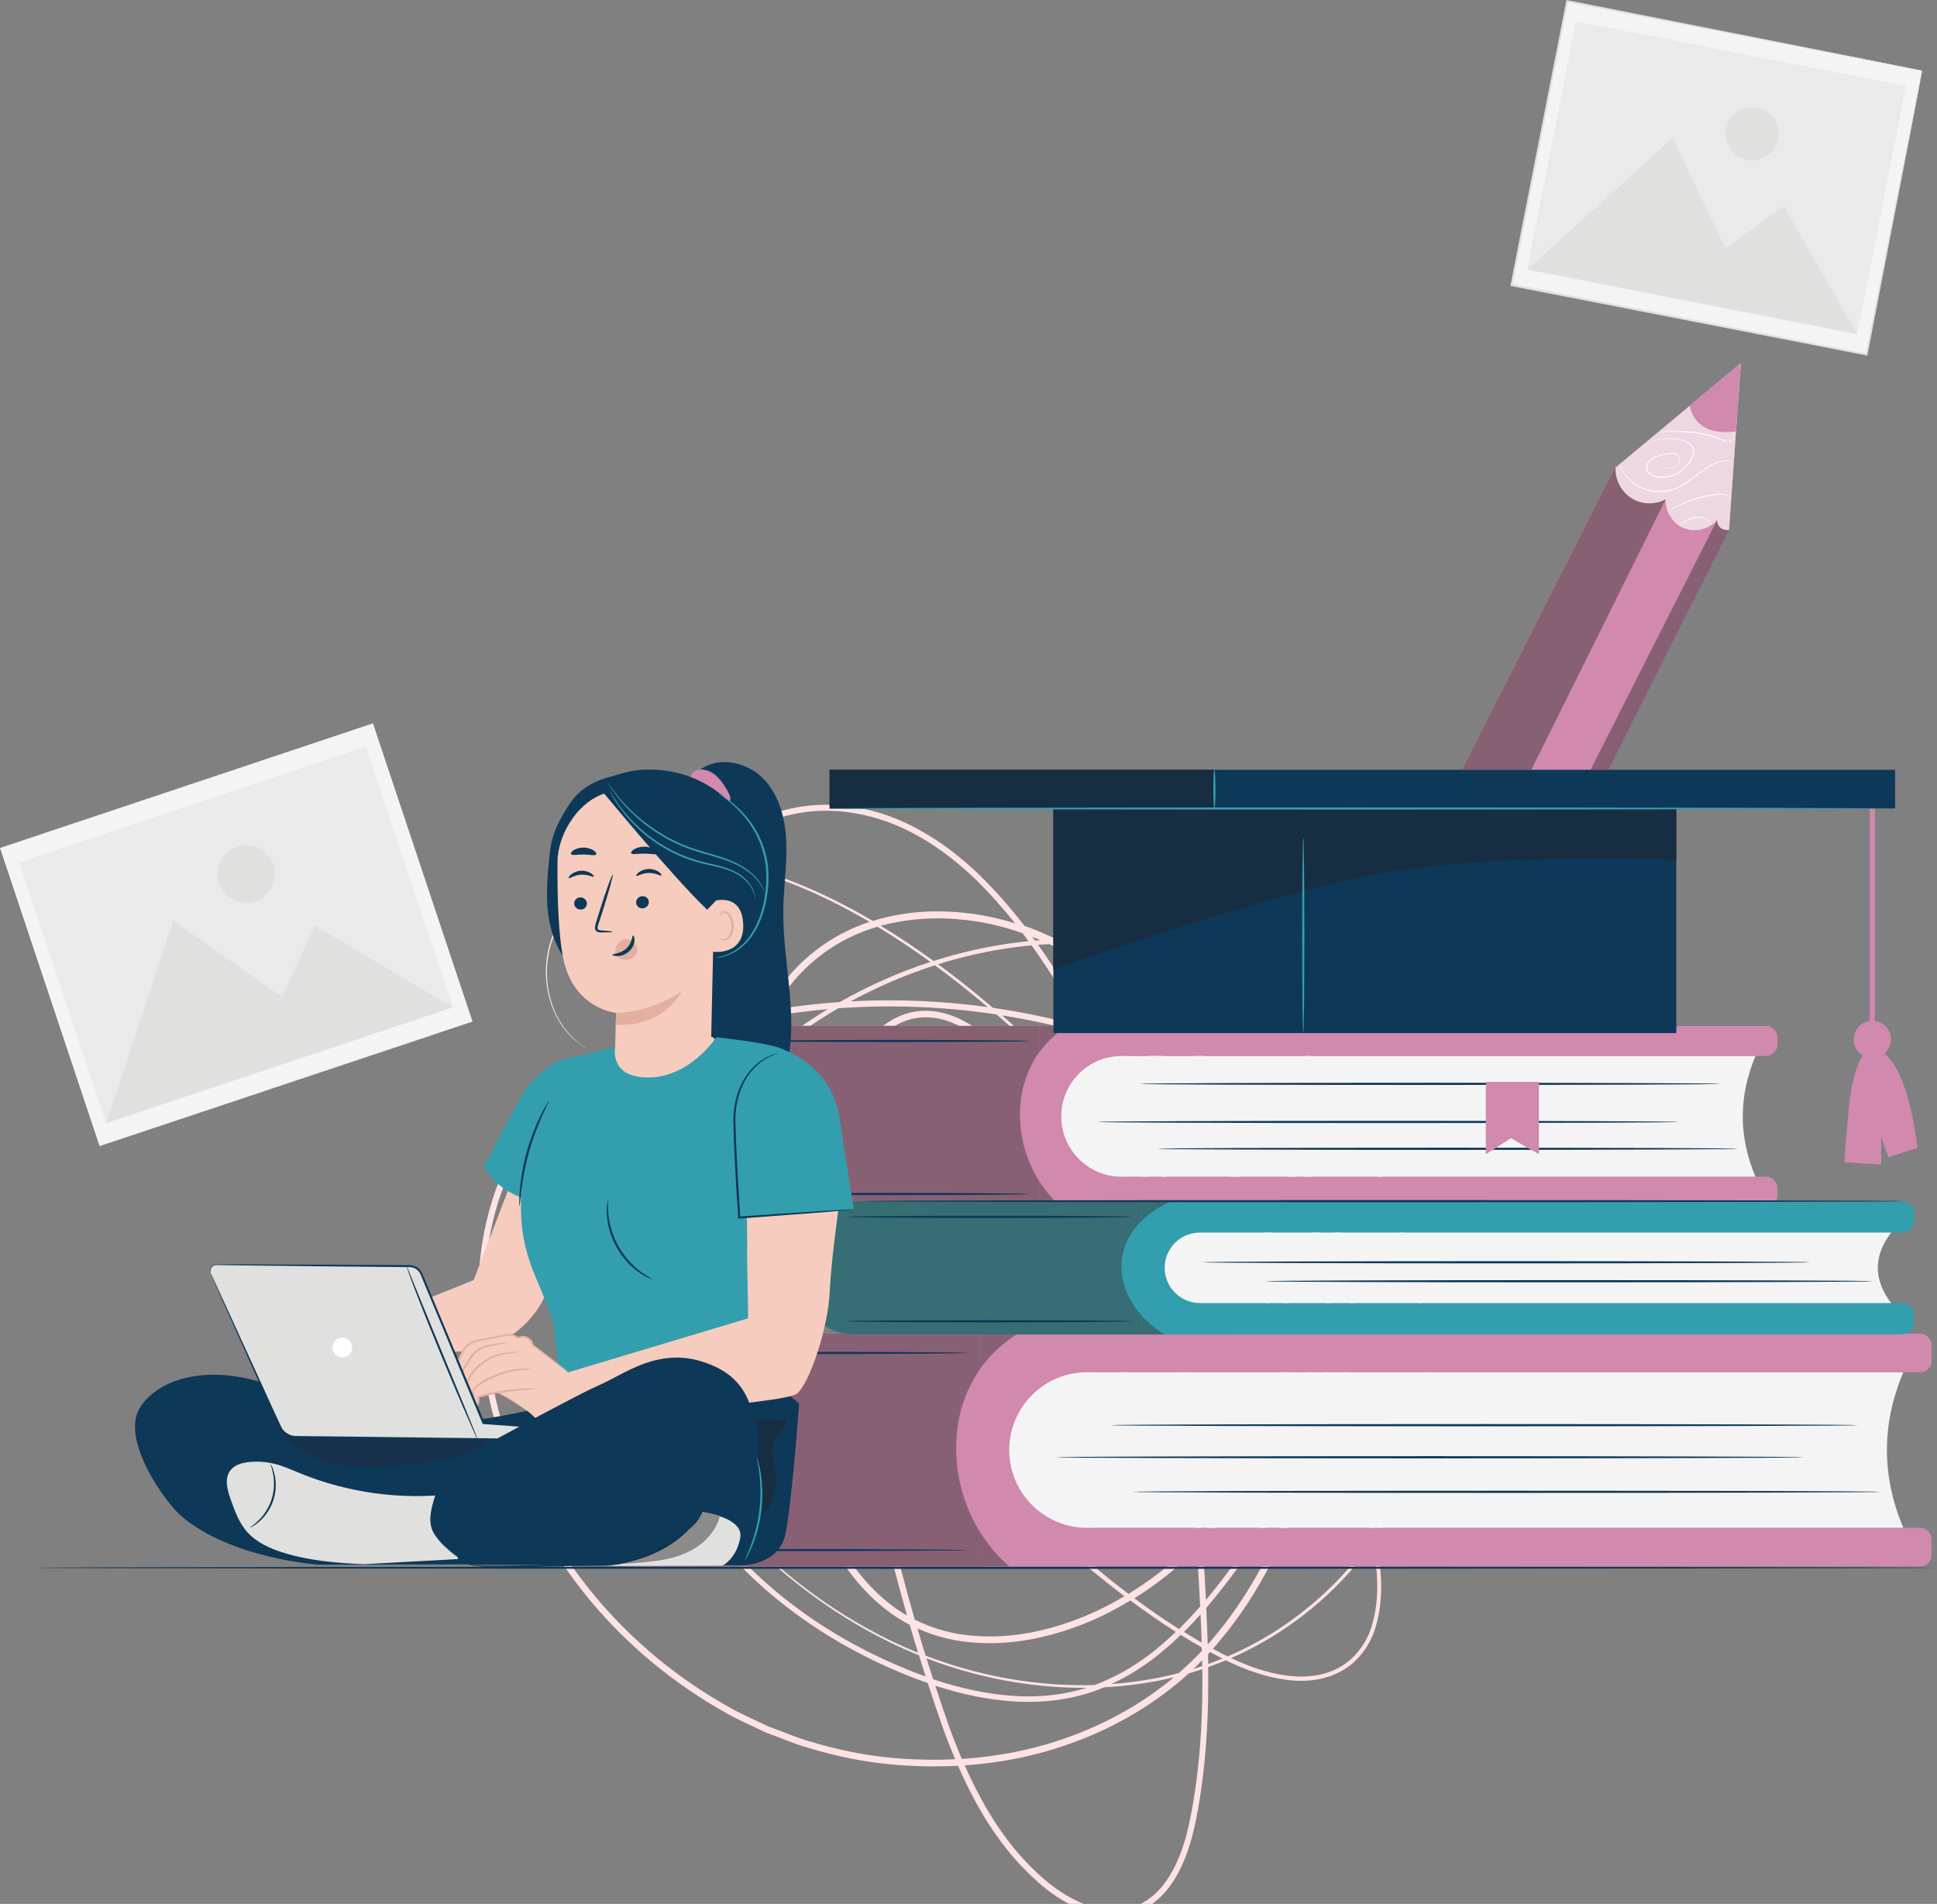 <?xml version="1.0" encoding="UTF-8"?>
<svg id="Layer_2" data-name="Layer 2" xmlns="http://www.w3.org/2000/svg" viewBox="0 0 351.5 345.44">
  <rect x="0" y="0" width="351.5" height="345.44" fill="#808080" stroke="none"/>
  <defs>
    <style>
      .cls-1 {
        fill: #163149;
      }

      .cls-1, .cls-2, .cls-3, .cls-4, .cls-5, .cls-6, .cls-7, .cls-8, .cls-9, .cls-10, .cls-11, .cls-12, .cls-13, .cls-14, .cls-15, .cls-16, .cls-17, .cls-18, .cls-19 {
        stroke-width: 0px;
      }

      .cls-2 {
        fill: #fde3e3;
      }

      .cls-3 {
        fill: #989696;
      }

      .cls-4 {
        fill: #e0e0df;
      }

      .cls-5 {
        fill: #376d74;
      }

      .cls-6 {
        fill: #8d8a8a;
      }

      .cls-7 {
        fill: #b5b2b3;
      }

      .cls-8 {
        fill: #886073;
      }

      .cls-9 {
        fill: #fff;
      }

      .cls-10 {
        fill: #172d41;
      }

      .cls-11 {
        fill: #339eae;
      }

      .cls-12 {
        fill: #d189ae;
      }

      .cls-13 {
        fill: #f4f4f4;
      }

      .cls-14 {
        fill: #edd7e2;
      }

      .cls-15 {
        fill: #f5ccbd;
      }

      .cls-16 {
        fill: #0e3857;
      }

      .cls-17 {
        fill: #eaeaea;
      }

      .cls-18 {
        fill: #e2afa0;
      }

      .cls-19 {
        fill: #93858b;
      }
    </style>
  </defs>
  <g id="Layer_1-2" data-name="Layer 1">
    <g>
      <path class="cls-2" d="m209.13,345.44h-2.18c1.9-.92,3.48-2.43,4.7-4.18,2.7-3.9,3.9-8.66,4.72-13.36.85-4.72,1.33-9.49,1.6-14.25.19-3.61.25-7.21.21-10.8-.82.27-1.63.52-2.45.76-6.12,5.55-13.38,9.8-21.07,12.58-6.32,2.33-12.93,3.65-19.59,4.11,3.06,6.92,6.92,13.44,12.26,18.67,2.71,2.72,5.85,5.1,9.36,6.46h-2.71c-2.77-1.46-5.26-3.47-7.45-5.66-5.58-5.46-9.55-12.25-12.68-19.4-1.46.08-2.91.12-4.37.12-2.33,0-4.66-.1-6.97-.29-5.4-.44-10.72-1.51-15.86-3.09-2.6-.72-5.05-1.84-7.58-2.73-2.41-1.17-4.9-2.2-7.22-3.54-9.35-5.2-17.7-12.07-24.51-20.16-6.77-8.12-12.12-17.35-15.72-27.17-3.58-9.83-5.12-20.3-4.83-30.62.42-10.27,3.2-20.76,9.71-28.84,6.51-8.07,15.82-13.12,25.27-16.39.51-.17,1.03-.33,1.54-.5-.61-3.7-.89-7.47-.69-11.28.2-4.09.89-8.2,2.29-12.13.95-2.66,2.23-5.24,3.92-7.54-1.49-.17-2.97-.25-4.41-.25-3.21,0-6.28.42-9.07,1.31-5.36,1.64-9.71,4.73-12.43,8.37-2.8,3.62-3.76,7.74-3.66,11.17.07,3.46,1.07,6.29,2.24,8.29,2.44,4.05,4.98,4.94,4.84,5.04,0,0-.53-.29-1.49-.99-.94-.72-2.26-1.96-3.47-3.99-1.2-2.01-2.23-4.86-2.32-8.35-.13-3.46.83-7.65,3.64-11.33,2.74-3.69,7.12-6.83,12.54-8.52,2.86-.91,6-1.35,9.29-1.35,1.49,0,3,.09,4.54.27.73-.96,1.53-1.88,2.41-2.72,4.76-4.87,11.61-7.15,18.42-7.15,1.78,0,3.55.15,5.29.46,8.56,1.34,16.22,6.21,22.46,12.2,2.97,2.88,5.71,6.01,8.25,9.31,1.93.68,3.82,1.48,5.66,2.37.49,0,.98-.01,1.46-.01,4.04,0,8.06.36,11.97,1.08,6.73,1.23,13.07,3.82,18.7,7.32,11.26,7.19,18.99,18.05,24.46,29.05,5.38,11.11,9.27,22.57,10.54,34.03.62,5.72.53,11.43-.5,16.88-1,5.45-2.89,10.6-5.4,15.28-.97,1.82-2.04,3.56-3.18,5.23,1.15,5.45,1.68,11.34-.29,16.93-1.13,3.04-3.35,5.81-6.36,7.29-2.12,1.08-4.48,1.53-6.85,1.53-.98,0-1.96-.08-2.93-.22-3.76-.53-7.32-1.83-10.74-3.5-1.06.44-2.13.85-3.2,1.23.04,3.73,0,7.48-.21,11.23-.27,4.8-.75,9.61-1.61,14.39-.83,4.75-2.03,9.66-4.9,13.81-.93,1.33-2.08,2.57-3.43,3.53m-85.62-157.13c-.46.14-.91.29-1.36.44-9.32,3.23-18.44,8.2-24.74,16.03-6.31,7.82-9.04,18.06-9.44,28.17-.28,10.16,1.24,20.48,4.77,30.17,3.55,9.68,8.83,18.79,15.52,26.8,6.72,7.98,14.96,14.76,24.18,19.88,2.29,1.31,4.73,2.33,7.11,3.48,2.49.88,4.91,1.98,7.47,2.69,5.06,1.55,10.31,2.61,15.62,3.04,2.27.19,4.55.28,6.84.28,1.29,0,2.59-.03,3.88-.09-.7-1.67-1.37-3.35-1.99-5.04-1.03-2.91-2.02-5.83-2.97-8.78-2.99-1.04-5.9-2.25-8.73-3.57-15.38-7.19-28.73-18.53-36.65-32.92-7.9-14.26-10.43-31.37-5.71-46.39,2.17-7.27,5.89-13.9,10.37-19.76-.39-1.01-.76-2.02-1.11-3.04-1.26-3.68-2.33-7.49-3.05-11.38m46.23,117.52c.87,2.66,1.77,5.3,2.69,7.93.67,1.8,1.38,3.59,2.13,5.37,6.7-.43,13.35-1.74,19.69-4.08,6.79-2.47,13.21-6.07,18.79-10.72-2.13.51-4.26.91-6.37,1.2-2.11.3-4.2.5-6.27.61-.97.4-1.96.77-2.96,1.08-3.51,1.08-7.17,1.56-10.8,1.56-.75,0-1.49-.02-2.24-.06-5.05-.28-9.95-1.34-14.67-2.88m-.38-1.17c4.87,1.63,9.92,2.77,15.1,3.05.72.04,1.44.06,2.16.06,3.55,0,7.12-.47,10.53-1.53.02,0,.04-.01.06-.02-.21,0-.43,0-.64,0-5.01,0-9.84-.51-14.41-1.37-4.99-.95-9.67-2.32-14-3.98.39,1.26.79,2.53,1.2,3.78m-1.35-4.27c4.4,1.69,9.15,3.08,14.23,4.03,4.49.83,9.24,1.33,14.16,1.33.76,0,1.52-.01,2.28-.04,3.53-1.3,6.85-3.19,9.9-5.47,1.69-1.29,3.29-2.69,4.83-4.17-2.81-1.77-5.55-3.68-8.25-5.69-3.28,2-6.76,3.71-10.41,4.98-4.81,1.72-9.92,2.77-15.08,2.77-.86,0-1.72-.03-2.58-.09-3.63-.2-7.24-1.08-10.57-2.58.48,1.65.98,3.29,1.49,4.93m46.29-3.76c-1.62,1.57-3.31,3.05-5.11,4.42-2.34,1.75-4.85,3.28-7.49,4.5,1.62-.12,3.26-.3,4.91-.54,2.42-.33,4.87-.81,7.32-1.45,1.47-1.27,2.87-2.62,4.21-4.04l-.02-.62c-1.14-.65-2.26-1.32-3.38-2-.15-.09-.29-.18-.44-.27m9.13,4.2c3.18,1.51,6.46,2.67,9.89,3.15.94.14,1.9.21,2.85.21,2.27,0,4.51-.42,6.49-1.44,2.84-1.4,4.92-3.98,6.02-6.89,1.82-5.12,1.46-10.65.42-15.86-4.65,6.58-10.48,11.96-16.75,16.03-2.89,1.88-5.87,3.47-8.91,4.8m-103.81-41.63c1.16,3.16,2.56,6.25,4.21,9.21,7.82,14.18,21.01,25.39,36.24,32.49,2.58,1.2,5.22,2.31,7.93,3.28-.41-1.28-.82-2.57-1.21-3.85-1.76-.71-3.46-1.46-5.09-2.25-12.06-5.89-20.81-13.39-27.16-19.92-6.36-6.58-10.45-12.27-13.07-16.15-.72-1.08-1.33-2.01-1.84-2.81m98.54,42.06c-.52.52-1.04,1.04-1.57,1.54.53-.16,1.06-.34,1.59-.51,0-.34,0-.69-.01-1.03m1.07-1.12c.01.59.02,1.18.03,1.77.86-.31,1.72-.64,2.58-.99-.76-.38-1.5-.77-2.25-1.18-.12.13-.25.27-.37.4m.9-.99c.88.48,1.76.94,2.66,1.38,3.16-1.36,6.26-3,9.24-4.96,6.35-4.14,12.25-9.64,16.89-16.37-.12-.56-.25-1.12-.38-1.67-1.3-6-3.16-11.77-5.52-17.21-.43-1.02-.87-2.03-1.33-3.04-.12.26-.23.52-.35.78-.95,2.04-1.98,4.02-3.07,5.96-.41,1.45-.85,2.9-1.31,4.33-3.42,10.56-8.37,20.71-15.49,29.22-.44.54-.89,1.06-1.35,1.58m-100.66-40.34c.56.86,1.25,1.9,2.09,3.14,2.65,3.85,6.77,9.5,13.14,16.05,6.37,6.48,15.12,13.93,27.15,19.76,1.54.74,3.13,1.44,4.78,2.11-.52-1.68-1.02-3.37-1.52-5.07-1.66-.86-3.24-1.89-4.7-3.07-4.72-3.79-8.17-8.82-11.01-14-5.68-10.44-9.06-21.87-11.61-33.29-2.1-10.04-4.31-20.11-4.93-30.36-1.79-3.35-3.41-6.81-4.83-10.38-4.27,5.69-7.81,12.08-9.88,19.06-3.61,11.52-2.89,24.31,1.32,36.06m99.45,32.89c.11,2.22.2,4.44.27,6.67.46-.52.91-1.04,1.35-1.58,6.88-8.23,11.73-18.07,15.11-28.36-2.74,4.38-5.73,8.57-8.64,12.75-2.56,3.61-5.2,7.18-8.08,10.53m-4.05,4.38c.09.06.18.11.27.17.97.59,1.95,1.18,2.94,1.75-.05-1.71-.12-3.41-.2-5.11-.98,1.09-1.98,2.16-3.02,3.2m-48.83-2.24c3.44,1.72,7.25,2.73,11.13,2.95.83.06,1.66.09,2.49.09,4.98,0,9.96-1.01,14.66-2.69,3.4-1.19,6.65-2.76,9.74-4.61-2.05-1.56-4.07-3.17-6.08-4.82-5.4-4.46-10.64-9.25-15.92-14.13-1.5-1.39-3.02-2.79-4.53-4.2-5.73-2.58-10.47-7.21-13.45-12.78-2.82-2.78-5.61-5.62-8.35-8.56.44,3.36.93,6.71,1.47,10.05,2.2,13.16,5.19,26.1,8.84,38.72m39.84-3.9c2.65,1.97,5.35,3.84,8.1,5.58,1.33-1.32,2.61-2.69,3.84-4.11-.1-2.07-.22-4.13-.34-6.19-.09-1.42-.17-2.85-.26-4.27-2.14,2.13-4.43,4.1-6.85,5.91-1.45,1.08-2.95,2.11-4.49,3.08m-71.55-73.21c.8,9.19,2.79,18.33,4.7,27.43,2.54,11.36,5.89,22.67,11.49,32.96,2.79,5.1,6.17,9.99,10.7,13.62,1.08.87,2.22,1.65,3.41,2.34-3.53-12.31-6.42-24.91-8.57-37.76-.64-3.89-1.21-7.79-1.69-11.72-6.35-6.94-12.36-14.41-17.52-22.66-.86-1.38-1.7-2.78-2.51-4.2m83.91,63.19c.11,1.74.22,3.49.33,5.24.1,1.68.2,3.36.29,5.05,2.58-3.07,4.98-6.33,7.31-9.63,3.7-5.3,7.49-10.62,10.75-16.27,1.08-3.77,2-7.59,2.65-11.47-1.41-2.76-2.91-5.45-4.5-8.04-.26-.44-.53-.88-.8-1.32-.12,5.22-1.07,10.43-2.84,15.37-2.77,7.89-7.38,15.04-13.18,21.07m-38.56-12.65c.99.92,1.97,1.83,2.95,2.74,5.27,4.88,10.5,9.67,15.87,14.12,2.08,1.72,4.17,3.39,6.3,5,1.65-1.02,3.26-2.12,4.82-3.28,2.66-1.99,5.18-4.2,7.5-6.59-1.09-16.76-2.62-33.26-5.87-49.22-1.56-7.72-3.54-15.31-6.02-22.67-1.98-2.06-3.96-4.06-5.93-6.03-2.51.34-4.94,1.18-7.14,2.45,2.62,4.19,4.88,8.62,6.76,13.22,2.03,5.01,3.58,10.23,4.65,15.56,1.02,5.32,1.71,10.81,1.17,16.31-.51,5.43-2.23,11.11-6.31,15.14-2.01,2.01-4.61,3.38-7.37,4.06-1.36.32-2.74.47-4.13.47s-2.88-.16-4.28-.45c-1.01-.21-2-.49-2.97-.83m62.4-10.81c.55,1.19,1.08,2.39,1.59,3.6,2.38,5.47,4.26,11.28,5.58,17.33.08.33.16.67.23,1.01,1-1.51,1.95-3.08,2.82-4.71,5.03-9.23,7.17-20.46,5.78-31.8-1.28-11.34-5.16-22.76-10.52-33.79-5.45-10.92-13.13-21.65-24.23-28.72-5.55-3.43-11.8-5.98-18.44-7.19-3.83-.7-7.76-1.05-11.73-1.05,4.53,2.35,8.77,5.25,12.67,8.43,4.45,3.6,8.53,7.58,12.43,11.7,3.1,3.27,6.09,6.64,8.88,10.18,1.78,1.48,3.48,3.05,5.08,4.72,6.52,6.92,11.31,15.49,13.1,24.74.87,4.61.99,9.37.22,13.97-.64,4.02-1.88,7.89-3.46,11.58m-35.18-47.35c2.18,6.75,3.96,13.69,5.38,20.72,3.21,15.72,4.75,31.93,5.85,48.37,5.31-5.73,9.52-12.43,12.1-19.77,1.96-5.43,2.87-11.21,2.78-16.96-5.39-8.46-11.49-16.04-17.61-23.08-2.82-3.21-5.66-6.3-8.51-9.28m-29.84,55.72c1.85.93,3.8,1.63,5.84,2.06,1.33.28,2.68.43,4.03.43s2.59-.14,3.84-.44c2.54-.63,4.94-1.89,6.8-3.75,3.78-3.71,5.46-9.11,5.95-14.38.52-5.32-.14-10.7-1.15-15.96-1.05-5.25-2.58-10.4-4.58-15.34-1.85-4.53-4.08-8.9-6.66-13.04-.26.18-.52.36-.78.55-4.55,3.28-7.9,8.08-9.8,13.36-.1.28-.2.56-.3.84.46-.04.93-.05,1.39-.05,1.84,0,3.69.28,5.45.88,2.77.93,5.2,2.68,7.15,4.82,3.89,4.35,5.72,10.16,5.89,15.89.18,5.66-1.43,11.9-6.15,15.74-1.56,1.25-3.58,1.93-5.6,1.93-1.03,0-2.05-.18-3.02-.54-2.86-1.05-5.09-3.28-6.52-5.87-1.41-2.63-1.98-5.56-2.22-8.43-.23-2.89-.19-5.74-.12-8.61.15-4.77.65-9.61,1.97-14.26-5.23.97-10.05,4.09-13.09,8.42-3.12,4.4-4.02,10.13-3.15,15.43.55,3.37,1.76,6.62,3.5,9.57.33.32.66.64.99.96,3.43,3.34,6.89,6.59,10.33,9.8m-8.77-7.11c1.52,1.86,3.27,3.53,5.2,4.93-1.73-1.63-3.47-3.27-5.2-4.93m72.2-3.02c-.31,1.65-.67,3.3-1.06,4.93.33-.66.66-1.33.97-2.01.25-.53.49-1.06.73-1.6-.21-.44-.42-.89-.63-1.33m-60.64-34.25c-1.4,4.67-1.93,9.6-2.08,14.5-.06,5.61-.36,11.52,2.2,16.4,1.29,2.35,3.34,4.39,5.84,5.29.84.32,1.73.47,2.61.47,1.72,0,3.44-.58,4.82-1.67,2.11-1.63,3.56-4.07,4.49-6.62.92-2.58,1.25-5.34,1.17-8.09-.16-5.47-1.93-11.03-5.57-15.08-1.82-1.99-4.08-3.62-6.63-4.47-1.62-.55-3.33-.82-5.04-.82-.6,0-1.2.03-1.8.1m60.85,33.13c.27.53.53,1.07.78,1.61,3.12-7.55,4.43-15.94,2.78-24.09-1.75-9.01-6.44-17.42-12.83-24.19-.29-.3-.58-.6-.87-.89,2.83,4.04,5.3,8.33,7.23,12.87,2.23,5.22,3.52,10.82,3.96,16.44.47,6.15.01,12.26-1.04,18.27m-6.41-11.33c.45.73.9,1.46,1.35,2.2,1.44,2.35,2.82,4.77,4.11,7.27.84-5.39,1.17-10.85.75-16.3-.44-5.5-1.69-10.95-3.87-16.05-2.16-5.11-5.05-9.92-8.38-14.41-.8-1.09-1.63-2.16-2.47-3.22-5.31-4.27-11.36-7.71-17.73-10.39-3.18-1.33-6.44-2.49-9.75-3.5,1.97,3.95,3.76,8.01,5.37,12.15.96.09,1.91.25,2.84.46,5.79,1.38,10.9,4.76,14.96,8.97,2.06,2.09,3.9,4.41,5.45,6.9,1.61,2.46,2.9,5.12,3.97,7.86,2.25,5.73,3.39,11.89,3.39,18.06m-78.73,1.33c2.43,2.64,4.91,5.21,7.42,7.73-.91-2.12-1.57-4.34-1.95-6.62-.92-5.56,0-11.61,3.35-16.34,3.3-4.68,8.47-8,14.15-8.98.12-.02.24-.04.36-.06.15-.48.32-.96.49-1.43,1.96-5.47,5.45-10.5,10.25-13.95.28-.2.56-.39.84-.57-2.89-4.47-6.19-8.64-9.87-12.42-1.87-1.82-3.9-3.5-6.17-4.7-1.99-1.08-4.2-1.76-6.41-1.76-.29,0-.58.01-.87.04-5.09.37-9.23,4.5-11.18,9.11-2,4.74-2.23,10.03-2.31,15.21-.06,5.21-.03,10.4.25,15.58.29,6.43.86,12.83,1.65,19.17m-21.38-29.02c1.09,2,2.24,3.96,3.43,5.88,4.89,7.84,10.56,14.98,16.58,21.64-.69-5.83-1.2-11.7-1.47-17.61-.28-5.2-.32-10.42-.25-15.65.08-5.2.29-10.64,2.4-15.65,1.06-2.49,2.65-4.78,4.71-6.58,2.05-1.79,4.67-3.08,7.47-3.26.32-.03.65-.04.97-.04,2.45,0,4.86.76,6.97,1.9,2.42,1.28,4.52,3.02,6.45,4.9,3.77,3.86,7.13,8.11,10.06,12.65,1.91-1.11,3.99-1.95,6.17-2.41.17-.04.35-.07.52-.1-1.25-1.24-2.49-2.47-3.73-3.68-4.57-4.46-9.09-8.68-13.61-12.59-.18-.03-.36-.06-.54-.08-6.19-.91-12.48-1.38-18.81-1.38-3.12,0-6.26.11-9.38.34-2.44,1.42-4.82,2.96-7.13,4.62-3.34,2.36-6.52,5.01-9.49,7.9-1.13,4.69-1.55,9.55-1.51,14.41.02,1.61.09,3.21.19,4.82m72.3-6.75c3.13,3.26,6.27,6.63,9.38,10.16,5.92,6.8,11.83,14.1,17.12,22.22-.23-5.33-1.32-10.61-3.26-15.55-1.05-2.66-2.31-5.25-3.86-7.64-1.51-2.43-3.29-4.67-5.29-6.7-3.93-4.08-8.87-7.32-14.35-8.62-.68-.17-1.36-.3-2.05-.39.82,2.15,1.59,4.32,2.31,6.51m-77.78-4.99c1.21,3.1,2.57,6.13,4.07,9.07-.03-.71-.04-1.43-.05-2.14-.07-4.24.28-8.56,1.12-12.76-1.76,1.81-3.44,3.71-5.03,5.7-.03.05-.07.09-.1.13m71.32-1.58c1.59,1.58,3.18,3.19,4.78,4.83-.57-1.64-1.16-3.27-1.78-4.88-.4-.02-.79-.04-1.19-.04-.61,0-1.21.03-1.81.09m-75.6-13.23c.7,3.88,1.76,7.68,3.02,11.36.29.84.59,1.67.9,2.5,1.84-2.27,3.79-4.42,5.84-6.46.87-3.74,2.14-7.37,3.88-10.77-4.59.86-9.15,1.98-13.64,3.37m57.39-3.92c4.33,3.75,8.66,7.79,13.03,12.04,1.34,1.3,2.68,2.63,4.03,3.97.92-.14,1.86-.2,2.79-.2.29,0,.58,0,.86.02-1.67-4.26-3.53-8.43-5.58-12.47-4.95-1.43-10.01-2.53-15.14-3.35m15.79,2.39c3.7,1.09,7.33,2.36,10.87,3.84,5.03,2.12,9.87,4.71,14.32,7.81-1.76-2.05-3.59-4.05-5.45-6.03-3.87-4.09-7.92-8.04-12.31-11.58-4.46-3.64-9.36-6.9-14.61-9.35-.68.03-1.36.07-2.04.11,1.87,2.63,3.63,5.35,5.32,8.13,1.37,2.31,2.67,4.66,3.9,7.06m-57.97-2.12c-1.43,2.66-2.57,5.49-3.44,8.39-.1.33-.2.66-.29,1,2.71-2.55,5.59-4.89,8.59-7,1.86-1.33,3.77-2.59,5.71-3.77-3.53.31-7.06.77-10.57,1.38m-9.7-28.01c-1.79,2.32-3.14,4.97-4.12,7.72-1.36,3.81-2.05,7.84-2.25,11.85-.19,3.69.07,7.35.65,10.96,4.78-1.47,9.63-2.64,14.52-3.51,1.25-2.26,2.72-4.41,4.42-6.4,3.8-4.47,8.85-7.89,14.4-9.74.08-.03.17-.05.25-.08-8.23-4.83-16.4-8.3-24.26-10.14-1.21-.27-2.42-.49-3.62-.65m50.27,26.37c.09.01.18.02.27.04,5.34.8,10.62,1.89,15.78,3.34-1.09-2.08-2.23-4.13-3.42-6.14-1.77-2.93-3.63-5.8-5.62-8.56-.92.08-1.85.18-2.78.3-4.76.62-9.51,1.66-14.18,3.12,1.35.99,2.69,2.01,4.03,3.06,1.98,1.54,3.95,3.16,5.92,4.84m-20.93-14.71c-.44.13-.87.26-1.31.41-5.35,1.79-10.18,5.05-13.85,9.37-1.41,1.65-2.67,3.43-3.77,5.3,4.01-.67,8.05-1.14,12.08-1.42,5.27-3,10.79-5.43,16.43-7.27-3.2-2.32-6.4-4.45-9.59-6.38m2.15,13.35c5.99,0,11.96.41,17.84,1.22-1.76-1.49-3.52-2.93-5.28-4.31-1.43-1.13-2.86-2.22-4.3-3.27-5.24,1.68-10.37,3.87-15.3,6.55,2.35-.13,4.7-.19,7.04-.19m-1.55-13.52c3.19,1.93,6.38,4.06,9.56,6.37,4.9-1.56,9.9-2.68,14.9-3.32.78-.1,1.55-.19,2.33-.26-.35-.48-.71-.96-1.07-1.44-3.51-1.25-7.16-2.11-10.91-2.47-1.48-.16-2.97-.24-4.45-.24-3.49,0-6.99.44-10.36,1.35m27.47,2.01c.17.23.33.45.5.68.33-.03.66-.05.99-.07-.49-.21-.99-.42-1.48-.61m-17.12-4.62c1.53,0,3.07.08,4.59.24,3.22.31,6.35.98,9.4,1.93-2.25-2.83-4.64-5.52-7.21-8.02-6.14-5.91-13.62-10.65-21.93-11.96-1.7-.3-3.43-.45-5.16-.45-6.59,0-13.15,2.19-17.72,6.86-.71.68-1.37,1.41-1.98,2.18,1.14.16,2.28.37,3.44.62,8.03,1.85,16.36,5.39,24.75,10.32,3.84-1.18,7.84-1.73,11.83-1.73"/>
      <polygon class="cls-13" points="348.8 12.82 338.72 64.32 274.3 51.71 284.38 .21 348.8 12.82 348.8 12.82"/>
      <path class="cls-4" d="m348.8,12.82s-.11-.01-.31-.05c-.21-.04-.51-.1-.91-.17-.8-.15-1.98-.38-3.5-.67-3.06-.59-7.53-1.45-13.2-2.54-11.32-2.19-27.41-5.31-46.53-9.02l.21-.14c-3,15.33-6.43,32.9-10.07,51.5h0s-.15-.22-.15-.22c23.85,4.68,46.01,9.03,64.41,12.65l-.19.13c3.07-15.5,5.62-28.35,7.4-37.33.9-4.49,1.6-8.02,2.09-10.43.24-1.2.43-2.12.56-2.75.13-.62.2-.95.2-.95,0,0-.05.31-.16.92-.12.63-.29,1.54-.51,2.73-.46,2.41-1.14,5.93-2,10.41-1.75,9.02-4.24,21.91-7.25,37.47l-.03.16-.16-.03c-18.41-3.6-40.57-7.92-64.43-12.58l-.19-.04.04-.19h0c3.65-18.6,7.1-36.17,10.11-51.5l.03-.17.17.03c19.15,3.79,35.27,6.98,46.61,9.22,5.64,1.12,10.09,2.01,13.14,2.62,1.51.3,2.67.54,3.46.7.38.08.67.14.88.18.2.04.29.07.29.07h0Z"/>
      <polygon class="cls-17" points="277.15 48.9 337.05 60.63 345.86 15.61 285.97 3.88 277.15 48.9 277.15 48.9"/>
      <polygon class="cls-4" points="277.15 48.9 303.55 25.02 313.08 45.06 323.7 37.42 337.05 60.63 277.15 48.9 277.15 48.9"/>
      <path class="cls-4" d="m322.68,25.2c-.51,2.6-3.04,4.3-5.64,3.79-2.61-.51-4.3-3.03-3.79-5.64.51-2.6,3.03-4.3,5.64-3.79,2.6.51,4.3,3.04,3.79,5.64h0Z"/>
      <path class="cls-16" d="m351.5,284.45c0,.11-77.27.2-172.56.2s-172.57-.09-172.57-.2,77.25-.2,172.57-.2,172.56.09,172.56.2h0Z"/>
      <path class="cls-12" d="m204.92,218.94h-62.51c-7.14,0-12.94-5.79-12.94-12.94v-6.93c0-7.14,5.79-12.94,12.94-12.94h62.51v32.8h0Z"/>
      <path class="cls-12" d="m320.41,191.59h-131.83v-5.44h131.83c1.18,0,2.15.96,2.15,2.15v1.15c0,1.19-.96,2.15-2.15,2.15"/>
      <path class="cls-12" d="m320.41,218.94h-131.83v-5.45h131.83c1.18,0,2.15.96,2.15,2.15v1.15c0,1.19-.96,2.15-2.15,2.15"/>
      <path class="cls-13" d="m318.56,213.5h-115.03c-6.05,0-10.95-4.9-10.95-10.95s4.9-10.95,10.95-10.95h115.03c-3.08,7.3-3.08,14.61,0,21.91h0Z"/>
      <path class="cls-8" d="m188.57,186.14h-46.01c-7.23,0-13.09,5.86-13.09,13.09v6.51c0,7.29,5.91,13.19,13.19,13.19h7.93c1.29-.64,2.73-1.01,4.27-1.01h33.71v-3.64c-4.46-7.05-4.83-16.61,0-23.33v-4.82h0Z"/>
      <path class="cls-8" d="m191.15,186.14h-2.58v4.82c.93-1.29,2.05-2.48,3.37-3.52h-.79v-1.3h0Z"/>
      <path class="cls-8" d="m188.57,214.29v3.64h2.91c-1.11-1.1-2.08-2.33-2.91-3.64"/>
      <path class="cls-16" d="m304.58,203.56c0,.11-23.61.2-52.73.2s-52.74-.09-52.74-.2,23.61-.2,52.74-.2,52.73.09,52.73.2h0Z"/>
      <path class="cls-16" d="m315.44,208.43c0,.11-23.61.2-52.73.2s-52.73-.09-52.73-.2,23.61-.2,52.73-.2,52.73.09,52.73.2h0Z"/>
      <path class="cls-16" d="m312.24,196.65c0,.11-23.61.2-52.73.2s-52.73-.09-52.73-.2,23.61-.2,52.73-.2,52.73.09,52.73.2h0Z"/>
      <path class="cls-16" d="m186.8,216.64c0,.11-11.05.2-24.68.2s-24.68-.09-24.68-.2,11.05-.2,24.68-.2,24.68.09,24.68.2h0Z"/>
      <path class="cls-16" d="m186.8,188.87c0,.11-11.05.2-24.68.2s-24.68-.09-24.68-.2,11.05-.2,24.68-.2,24.68.09,24.68.2h0Z"/>
      <path class="cls-12" d="m199.04,284.21h-84.22c-7.14,0-12.94-5.79-12.94-12.94v-16.37c0-7.14,5.79-12.94,12.94-12.94h84.22v42.24h0Z"/>
      <path class="cls-12" d="m348.39,248.98h-170.4v-7.01h170.4c1.19,0,2.15.96,2.15,2.15v2.72c0,1.19-.96,2.15-2.15,2.15"/>
      <path class="cls-12" d="m348.39,284.21h-170.4v-7.01h170.4c1.19,0,2.15.96,2.15,2.15v2.72c0,1.19-.96,2.15-2.15,2.15"/>
      <path class="cls-13" d="m345.39,277.2h-148.14c-7.79,0-14.11-6.32-14.11-14.11s6.32-14.11,14.11-14.11h148.14c-3.97,9.4-3.97,18.81,0,28.22h0Z"/>
      <path class="cls-3" d="m113.09,284.09h-.15c.56.08,1.14.12,1.72.12h.17c-.59,0-1.16-.04-1.73-.12"/>
      <path class="cls-8" d="m153.15,241.97h-38.05c-7.05,0-12.82,5.52-13.2,12.48l.72-.1c.49-.25.98-.51,1.48-.77,1.44-.74,2.89-1.49,4.42-2.18,1.52-.64,2.97-1.49,4.49-2.26,2.15-1.1,4.36-2.07,6.68-2.51,1.15-.25,2.32-.32,3.48-.32,1.15.06,2.3.19,3.39.49,2.18.58,4.23,1.49,5.92,2.83.13.11.26.22.38.33l4.64-.67c3.22,1.62,7.55,5.38,7.55,5.38,0,0-1.28,17.62-2.46,23.55-.23,1.17-.68,2.1-1.26,2.84h2.59c17.55,0,31.79.09,31.79.2s-14.23.2-31.79.2c-.98,0-1.96,0-2.92,0-2.36,2.6-6.26,2.59-6.26,2.59l-3.49-.05-.13.07-18.04.04c.57.08,1.14.12,1.73.12h63.18v-5.99c-5.75-9.08-6.22-21.4,0-30.05v-6.05h-23.12c-.59,0-1.16-.05-1.72-.15"/>
      <path class="cls-8" d="m184.5,242.12h-6.5v6.05c1.67-2.33,3.83-4.39,6.5-6.05"/>
      <path class="cls-8" d="m177.99,278.22v5.99h5.15c-2.02-1.74-3.74-3.77-5.15-5.99"/>
      <path class="cls-16" d="m327.39,264.4c0,.11-30.41.2-67.91.2s-67.91-.09-67.91-.2,30.4-.2,67.91-.2,67.91.09,67.91.2h0Z"/>
      <path class="cls-16" d="m341.37,270.67c0,.11-30.41.2-67.91.2s-67.91-.09-67.91-.2,30.4-.2,67.91-.2,67.91.09,67.91.2h0Z"/>
      <path class="cls-16" d="m337.25,258.58c0,.11-30.41.2-67.91.2s-67.92-.09-67.92-.2,30.4-.2,67.92-.2,67.91.09,67.91.2h0Z"/>
      <path class="cls-16" d="m175.7,281.25c0,.11-14.23.2-31.79.2s-31.79-.09-31.79-.2,14.23-.2,31.79-.2,31.79.09,31.79.2"/>
      <path class="cls-16" d="m175.7,245.47c0,.11-14.23.2-31.79.2s-31.79-.09-31.79-.2,14.23-.2,31.79-.2,31.79.09,31.79.2h0Z"/>
      <path class="cls-11" d="m224.27,242.12h-69.4c-5.27,0-9.54-4.27-9.54-9.54v-5.11c0-5.27,4.27-9.54,9.54-9.54h69.4v24.19h0Z"/>
      <path class="cls-11" d="m345.11,223.63h-137.94v-5.7h137.94c1.24,0,2.25,1.01,2.25,2.25v1.2c0,1.24-1.01,2.25-2.25,2.25"/>
      <path class="cls-11" d="m345.11,242.12h-137.94v-5.7h137.94c1.24,0,2.25,1.01,2.25,2.25v1.2c0,1.24-1.01,2.25-2.25,2.25"/>
      <path class="cls-13" d="m343.18,236.42h-125.43c-3.53,0-6.4-2.86-6.4-6.4s2.86-6.39,6.4-6.39h125.43c-3.23,4.26-3.23,8.53,0,12.79h0Z"/>
      <path class="cls-5" d="m207.17,217.93h-52.04c-5.41,0-9.8,4.39-9.8,9.8v4.79c0,5.3,4.3,9.6,9.6,9.6h52.24v-3.43c-4.67-5.2-5.06-12.25,0-17.2v-3.55h0Z"/>
      <path class="cls-5" d="m212.66,217.93h-5.49v3.55c1.4-1.37,3.22-2.59,5.49-3.55"/>
      <path class="cls-5" d="m207.17,238.69v3.43h4.18c-1.64-.99-3.04-2.16-4.18-3.43"/>
      <path class="cls-16" d="m328.55,229.02c0,.11-24.71.2-55.17.2s-55.18-.09-55.18-.2,24.7-.2,55.18-.2,55.17.09,55.17.2h0Z"/>
      <path class="cls-16" d="m339.91,232.46c0,.11-24.71.2-55.17.2s-55.18-.09-55.18-.2,24.7-.2,55.18-.2,55.17.09,55.17.2h0Z"/>
      <path class="cls-16" d="m205.31,239.72c0,.11-11.57.2-25.83.2s-25.83-.09-25.83-.2,11.56-.2,25.83-.2,25.83.09,25.83.2h0Z"/>
      <path class="cls-16" d="m205.31,220.78c0,.11-11.57.2-25.83.2s-25.83-.09-25.83-.2,11.56-.2,25.83-.2,25.83.09,25.83.2h0Z"/>
      <path class="cls-16" d="m345.71,217.93c0,.11-42.42.2-94.74.2s-94.75-.09-94.75-.2,42.41-.2,94.75-.2,94.74.09,94.74.2h0Z"/>
      <polygon class="cls-12" points="269.63 196.29 269.63 209.43 274.19 206.51 279.27 209.43 279.27 196.29 269.63 196.29 269.63 196.29"/>
      <polygon class="cls-12" points="315.9 65.9 292.98 84.99 258.11 153.88 279.85 163.7 313.76 96.14 315.9 65.9 315.9 65.9"/>
      <path class="cls-14" d="m315.9,65.9h0l-22.75,18.95c-.08,1.54.48,3.1,1.46,4.29.35.42.77.81,1.27,1.15.1.07.21.14.32.2.95.56,2.05.84,3.15.84,1.01,0,2.02-.24,2.92-.72-.13,2.2,1.27,4.4,3.32,5.23.61.25,1.26.36,1.91.36,1.54,0,3.09-.66,4.1-1.83v.22c0,.11.02.21.04.32.1.32.25.56.43.74.34.33.84.52,1.38.52.1,0,.2,0,.31-.02l2.14-30.24h0Z"/>
      <path class="cls-12" d="m306.68,73.58s.35,5.7,8.34,4.71l.88-12.39-9.22,7.68h0Z"/>
      <path class="cls-8" d="m293.15,84.85l-.17.14-27.68,54.68h12.59l24.37-49.07s-.91.54-2.21.7c-.23.03-.47.04-.72.04-.97,0-2.07-.23-3.13-.86l-.17-.1c-.53-.34-1.01-.76-1.41-1.25-.44-.52-.76-1.08-.99-1.61-.6-1.41-.47-2.68-.47-2.68"/>
      <path class="cls-19" d="m294.62,89.14c.4.49.88.91,1.41,1.25l.17.1c-.11-.06-.21-.13-.32-.2-.49-.34-.92-.73-1.27-1.15"/>
      <path class="cls-8" d="m311.6,94.37h0l-22.98,45.31h3.3l21.85-43.53s-.12.02-.31.02c-.35,0-.94-.08-1.38-.52-.21-.2-.36-.45-.43-.74l-.03-.09-.02-.23v-.22"/>
      <path class="cls-19" d="m311.64,94.9c.07.29.22.54.43.74-.18-.18-.33-.42-.43-.74m-.04-.53h0v.22s0-.22,0-.22"/>
      <path class="cls-9" d="m302.1,84.04s-.11.08-.12.3c-.01.21.15.58.59.63.41.05.94-.11,1.45-.41.25-.16.49-.38.62-.69.13-.3.15-.69-.06-.99-.21-.3-.59-.45-.99-.5-.4-.05-.83,0-1.27.07-.87.16-1.8.47-2.62,1.02-.4.28-.76.69-.81,1.19-.05.5.23,1.01.64,1.32.87.63,2.11.62,3.21.4,2.25-.49,4.05-2.27,4.48-4.2.09-.48-.03-.97-.34-1.32-.3-.35-.72-.57-1.12-.74-.83-.31-1.66-.44-2.42-.49-1.52-.08-2.74.25-3.53.53-.4.15-.7.29-.9.38-.2.1-.31.15-.31.15,0,0,.39-.27,1.19-.59.8-.3,2.02-.65,3.56-.58.77.03,1.61.16,2.46.47.42.16.86.39,1.18.77.34.37.48.92.38,1.44-.45,2.02-2.28,3.83-4.6,4.34-.58.13-1.16.16-1.74.12-.57-.05-1.15-.2-1.61-.55-.45-.35-.76-.9-.7-1.47.06-.57.46-1.01.87-1.3.86-.57,1.79-.88,2.68-1.03.44-.07.89-.12,1.31-.06.42.05.84.22,1.07.56.24.34.21.77.06,1.09-.14.33-.4.57-.66.73-.54.3-1.07.45-1.51.39-.46-.06-.64-.48-.61-.7.02-.24.16-.31.15-.3h0Z"/>
      <path class="cls-9" d="m314.39,83.62s-.34-.05-.94-.03c-.6.02-1.48.2-2.46.66-.99.45-2.04,1.21-3.17,2.11-1.13.88-2.39,1.91-3.99,2.47-1.59.55-3.26.55-4.67.18-1.42-.36-2.55-1.11-3.35-1.85-.81-.75-1.29-1.51-1.58-2.05-.29-.54-.38-.87-.38-.87,0,0,.04.07.11.22.07.15.17.36.33.62.3.52.8,1.26,1.6,1.99.8.72,1.92,1.44,3.31,1.79,1.38.35,3.01.35,4.57-.19,1.56-.54,2.81-1.57,3.95-2.44,1.13-.89,2.2-1.65,3.21-2.1,1-.46,1.89-.62,2.51-.62.61,0,.94.09.94.09h0Z"/>
      <path class="cls-9" d="m314.26,90.53s-.44-.64-1.57-.75c-1.1-.11-2.64.2-4.28.62-1.64.44-3.07,1.03-4.07,1.51-.5.24-.9.45-1.18.59-.27.15-.43.23-.43.22,0,0,.14-.11.4-.27.27-.16.66-.39,1.16-.65.99-.51,2.43-1.12,4.08-1.57.83-.23,1.63-.39,2.36-.5.73-.11,1.41-.16,1.97-.08.57.07.99.3,1.23.5.24.21.32.37.32.37h0Z"/>
      <path class="cls-9" d="m304.74,95.38s.27-.26.77-.62c.49-.34,1.23-.81,2.17-.97.94-.18,1.83.14,2.28.56.23.2.38.42.46.57.08.15.1.25.09.25-.03.02-.15-.36-.62-.73-.46-.38-1.28-.66-2.18-.49-.9.15-1.63.59-2.13.91-.51.33-.82.54-.83.52h0Z"/>
      <path class="cls-9" d="m314.99,79.52l-.11.09c-.07.06-.19.14-.34.23-.15.09-.34.21-.6.27-.26.06-.56.02-.86-.05-.62-.14-1.32-.45-2.1-.72-.78-.27-1.67-.5-2.62-.65-1.89-.31-3.64-.32-4.9-.33-.55,0-1.04,0-1.49,0-.35,0-.55,0-.55-.02,0-.01.19-.03.55-.05.35-.02.86-.04,1.49-.05,1.26-.02,3.02-.03,4.93.28.95.16,1.85.39,2.64.67.79.29,1.47.6,2.08.76.61.21,1.11.04,1.4-.15.3-.18.47-.28.48-.27h0Z"/>
      <path class="cls-12" d="m339.29,141.77v60.05c0,.6.94.61.94,0v-60.05c0-.61-.94-.61-.94,0h0Z"/>
      <path class="cls-12" d="m343.16,188.59c0,1.87-1.52,3.39-3.39,3.39s-3.39-1.52-3.39-3.39,1.52-3.39,3.39-3.39,3.39,1.52,3.39,3.39h0Z"/>
      <path class="cls-12" d="m338.82,190.34s-2.47,2.47-3.21,9.7c-.74,7.24-.9,10.85-.9,10.85l6.66.41s0-5.43,0-5.18,1.31,3.86,1.31,3.86l5.26-1.73s-1.89-19.24-9.13-17.92h0Z"/>
      <polygon class="cls-16" points="304.19 187.44 191.15 187.44 191.15 146.69 304.19 146.69 304.19 187.44 304.19 187.44"/>
      <polygon class="cls-16" points="343.9 146.69 150.55 146.69 150.55 139.67 343.9 139.67 343.9 146.69 343.9 146.69"/>
      <path class="cls-10" d="m304.19,146.69h-113.04v29.19s34.34-12.32,56.52-16.87c13.31-2.73,31-3.28,43.02-3.28,8.01,0,13.5.24,13.5.24v-9.29h0Z"/>
      <polygon class="cls-10" points="220.48 139.67 150.55 139.67 150.55 146.69 220.48 146.69 220.48 139.67 220.48 139.67"/>
      <path class="cls-11" d="m342.5,146.69c0,.11-42.99.2-96.02.2s-96.03-.09-96.03-.2,42.98-.19,96.03-.19,96.02.09,96.02.19h0Z"/>
      <path class="cls-11" d="m220.37,146.75c-.11,0-.2-1.6-.2-3.57s.09-3.57.2-3.57.2,1.6.2,3.57-.09,3.57-.2,3.57h0Z"/>
      <path class="cls-11" d="m236.5,187.44c-.11,0-.2-7.95-.2-17.76s.09-17.76.2-17.76.2,7.95.2,17.76-.09,17.76-.2,17.76h0Z"/>
      <path class="cls-15" d="m72.96,237.49l13-5.24,9.93-25.93,13.23,6.82s-1.28,2.56-4.02,8.9c-1.06,2.45-4.55,9.27-5.98,12.59-2.69,6.27-8.77,10.41-15.59,10.59l-12.2.32,1.62-8.04h0Z"/>
      <path class="cls-15" d="m66.5,232.47l-1.96-2.06c-.38-.24-.82-.37-1.27-.35l-6.22.19c-1.17.12-2.23.76-2.88,1.74l-2.26,3.85s-1.52,2.63-1.33,3.27c.29.97,1.31.77,1.31.77,0,0,.22,1.22.62,1.46.68.41,1.51.1,1.51.1.23.47.71.78,1.22.74.1,0,.21-.03.32-.06.74-.22,1.07-1.65,1.07-1.65l3.15-.58s4.53,3.03,6.13,5.01c1.6,1.98,5.78.47,5.78.47l1.57-7.48-6.77-5.41h0Z"/>
      <path class="cls-18" d="m61.92,233.37s-.5.14-1.36.23c-.86.1-2.07.13-3.44.31l.15-.11c-.22.49-.5.99-.81,1.49-.97,1.54-2.1,2.75-2.99,3.54-.89.79-1.54,1.15-1.56,1.11-.04-.05.54-.49,1.37-1.32.82-.83,1.91-2.04,2.85-3.54.3-.49.57-.97.8-1.44l.05-.1h.1c1.4-.17,2.61-.15,3.47-.18.86-.02,1.37-.03,1.37.01h0Z"/>
      <path class="cls-18" d="m62.06,236.33s-.42.2-1.17.31c-.75.11-1.84.14-3.04-.11l.22-.13c-.13.37-.27.75-.45,1.13-.66,1.38-1.59,2.43-2.34,3.07-.76.65-1.31.92-1.34.88-.03-.05.46-.4,1.15-1.08.68-.67,1.54-1.71,2.17-3.04.18-.36.32-.73.45-1.08l.06-.16.16.04c2.33.52,4.12.05,4.13.17h0Z"/>
      <path class="cls-15" d="m69.96,237.87c-1.85-.86-3.7-1.72-5.55-2.58-.77-.36-1.57-.72-2.42-.72-.91,0-1.76.43-2.57.85-1,.51-1.99,1.03-2.99,1.54-.16.08-.34.18-.4.36-.08.23.09.46.26.63,1.49,1.51,4.17,1.62,5.78.24.48,1.3.97,2.64,1.87,3.7.9,1.06,2.29,1.81,3.66,1.56"/>
      <path class="cls-18" d="m67.61,243.44s-.05.03-.15.05c-.1.03-.25.05-.45.05-.4.01-1-.06-1.67-.4-.67-.33-1.39-.93-1.97-1.79-.59-.85-1.02-1.93-1.45-3.09l.28.07c-.82.72-2.01,1.1-3.23,1.01-.61-.05-1.23-.21-1.8-.5-.28-.16-.56-.33-.8-.55-.12-.11-.25-.21-.36-.37-.1-.14-.22-.35-.16-.6.05-.21.21-.34.33-.41.13-.08.25-.13.36-.2.23-.12.46-.24.69-.36.46-.24.91-.47,1.35-.7.89-.44,1.73-.96,2.67-1.16.96-.23,1.89.07,2.63.4.75.34,1.43.68,2.05.97,1.2.59,2.19,1.07,2.95,1.44.69.35,1.07.55,1.06.58-.01.02-.41-.13-1.12-.44-.77-.34-1.78-.79-3.01-1.33-.64-.29-1.33-.6-2.07-.93-.74-.31-1.57-.56-2.43-.34-.86.2-1.68.7-2.58,1.15-.44.23-.89.46-1.35.7-.23.12-.46.24-.69.36-.23.12-.48.24-.49.36-.05.14.17.4.39.58.22.2.47.36.72.5.52.27,1.09.42,1.65.47,1.12.09,2.22-.25,2.97-.9l.19-.17.08.24c.41,1.17.82,2.22,1.37,3.06.53.84,1.2,1.42,1.82,1.77,1.28.7,2.19.42,2.17.49h0Z"/>
      <path class="cls-16" d="m142.13,165.23c.05-4.16.71-8.31.55-12.47-.16-4.16-1.26-8.5-4.16-11.48-2.9-2.98-7.95-4.12-11.34-1.71l-.7,3.54c1.34,16.05,1.15,32.37,2.49,48.43.17,2.11,1.89,4.02,2.85,5.91.96,1.89,2.88,3.44,5,3.31,2.77-.17,4.58-2.97,5.44-5.6,3.12-9.54-.24-19.88-.12-29.92h0Z"/>
      <path class="cls-12" d="m132.11,143.64c-.6-1.03-1.23-2.07-2.12-2.87-.89-.8-2.1-1.32-3.28-1.1-.55.1-1.11.42-1.3.95-.18.53.21,1.24.77,1.19l.12.1c1.25,1.1,2.52,2.18,3.8,3.23.33.26.66.53,1.06.66.4.12.89.07,1.16-.25.46-.52.12-1.33-.23-1.92h0Z"/>
      <path class="cls-16" d="m134.47,147.73c-4.15-5.07-9.72-7.99-16.28-8.1-3.7-.06-5.23.71-7.89,1.43-2.66.72-5.07,2.15-6.65,4.4-1.89,2.68-3.47,5.68-3.83,8.93-.37,3.34-.73,6.71-.48,10.07.25,3.36,1.16,6.73,3.14,9.46l8.54,1.48c4.71.16,9.49.32,14.09-.76,4.59-1.08,9.05-3.55,11.51-7.57,3.42-5.59,2-14.26-2.15-19.33h0Z"/>
      <path class="cls-15" d="m126.87,147.67l-11.38-4.52-2.97.35c-6.69.02-11.3,7.4-11.35,12.82-.05,6.02.13,13.37,1.09,17.81,1.92,8.92,9.54,9.66,9.54,9.66,0,0-.16,4.75-.21,7.75l17.42-1.26.88-39.54c-.06-1.65-1.36-2.97-3.01-3.05h0Z"/>
      <path class="cls-18" d="m115.64,172.03c-.06-.47-.32-.89-.66-1.17-.67-.57-1.64-.63-2.35-.13-.71.49-1.12,1.5-.99,2.44.4.55,1.01.92,1.69.98.11,0,.21.01.32,0,.52-.01,1.04-.19,1.43-.56.39-.38.64-.98.56-1.56h0Z"/>
      <path class="cls-16" d="m104.19,163.93c.01.61.54,1.1,1.18,1.1.64,0,1.14-.49,1.13-1.11-.01-.61-.54-1.11-1.17-1.1-.64,0-1.15.5-1.13,1.11h0Z"/>
      <path class="cls-16" d="m103.21,159.32c.15.14.99-.55,2.23-.62,1.24-.08,2.19.51,2.31.35.06-.07-.1-.34-.51-.6-.41-.27-1.09-.51-1.86-.46-.77.05-1.41.37-1.77.68-.37.31-.48.59-.41.66h0Z"/>
      <path class="cls-16" d="m111.19,169.06c0-.07-.78-.16-2.04-.25-.32-.01-.62-.06-.69-.27-.09-.23.03-.57.16-.95.26-.78.52-1.61.8-2.47,1.11-3.51,1.9-6.39,1.76-6.43-.14-.04-1.16,2.77-2.27,6.28-.27.86-.52,1.69-.77,2.48-.1.37-.28.79-.1,1.25.1.23.34.39.55.44.21.05.39.04.54.04,1.26,0,2.04-.04,2.04-.11h0Z"/>
      <path class="cls-18" d="m111.78,183.77s6.08.06,11.88-3.88c0,0-2.87,6.41-11.92,6.07l.05-2.19h0Z"/>
      <path class="cls-16" d="m114.89,169.72c-.2,0-.13,1.35-1.23,2.37-1.1,1.02-2.54.95-2.54,1.14-.01.09.33.24.94.23.6-.01,1.45-.25,2.13-.88.67-.62.93-1.42.95-1.98.02-.57-.15-.89-.24-.88h0Z"/>
      <path class="cls-16" d="m103.63,154.97c.23.29,1.17.04,2.28.07,1.12,0,2.05.27,2.28-.01.1-.14-.04-.43-.44-.71-.4-.28-1.07-.53-1.84-.54-.77,0-1.44.22-1.84.49-.41.27-.55.56-.45.7h0Z"/>
      <path class="cls-16" d="m117.74,163.62c.03.61-.46,1.14-1.09,1.18-.63.05-1.18-.41-1.21-1.02-.03-.61.46-1.14,1.09-1.18.64-.05,1.18.41,1.21,1.02h0Z"/>
      <path class="cls-16" d="m120.02,158.84c-.14.15-1.03-.48-2.27-.45-1.24,0-2.14.66-2.28.51-.07-.07.07-.34.47-.64.39-.29,1.05-.59,1.82-.6.77,0,1.43.26,1.81.55.39.29.52.56.45.63h0Z"/>
      <path class="cls-16" d="m119.27,154.86c-.24.29-1.2.01-2.36.02-1.15-.03-2.13.23-2.36-.06-.1-.14.05-.43.47-.7.42-.27,1.12-.5,1.91-.5.79,0,1.48.25,1.89.53.41.28.55.57.45.71h0Z"/>
      <path class="cls-15" d="m128.33,165.85c-.04-.67.65-2.29,1.31-2.43,1.75-.37,4.95-.4,5.22,4.08.38,6.13-5.86,5.25-5.88,5.07-.02-.14-.53-4.41-.65-6.72h0Z"/>
      <path class="cls-18" d="m130.54,170.23s.11.07.3.14c.18.07.49.11.8-.03.63-.28,1.12-1.34,1.08-2.45-.02-.56-.17-1.08-.39-1.51-.21-.44-.52-.73-.85-.77-.33-.06-.55.15-.61.33-.07.18-.03.3-.06.31-.02.02-.14-.09-.1-.35.02-.12.08-.27.22-.4.14-.13.35-.2.58-.19.47,0,.93.41,1.17.88.27.47.46,1.06.48,1.69.04,1.24-.53,2.43-1.4,2.74-.42.14-.79.03-.99-.1-.2-.14-.24-.27-.22-.29h0Z"/>
      <path class="cls-16" d="m129.89,163.44l-1.56,1.62c-6.73-6.44-19.88-22.57-19.15-21.61,0,0,4.61-1.9,9.61-1.04,5,.85,14.49,3.36,14.35,9.26-.15,5.9-3.26,11.78-3.26,11.78h0Z"/>
      <path class="cls-11" d="m138.81,162.08s-.02-.12-.09-.35c-.07-.23-.2-.56-.42-.97-.43-.81-1.24-1.9-2.56-2.88-1.3-1.01-3.11-1.83-5.16-2.48-2.05-.67-4.36-1.19-6.64-2.16-2.28-.94-4.32-2.15-6.06-3.39-1.73-1.26-3.16-2.56-4.28-3.74-1.12-1.18-1.93-2.21-2.47-2.93-.25-.35-.45-.62-.61-.85-.14-.19-.22-.29-.23-.29-.01,0,.05.12.18.32.13.2.31.51.57.88.52.75,1.31,1.81,2.41,3.02,1.1,1.2,2.53,2.54,4.27,3.82,1.74,1.27,3.8,2.5,6.11,3.45,2.3.99,4.63,1.5,6.67,2.15,2.05.63,3.82,1.42,5.12,2.38,1.31.94,2.14,1.99,2.59,2.77.45.78.59,1.27.62,1.26h0Z"/>
      <path class="cls-11" d="m137.02,163.05s.06-.5-.24-1.34c-.29-.83-1.01-1.96-2.3-2.89-1.28-.96-3.11-1.55-5.12-2.01-2.02-.44-4.21-1.01-6.36-2.02-2.15-.99-4.08-2.2-5.67-3.5-1.6-1.29-2.89-2.63-3.89-3.82-1.01-1.19-1.68-2.26-2.17-2.98-.21-.35-.38-.63-.52-.86-.12-.2-.19-.29-.2-.29,0,0,.04.11.15.32.12.24.28.53.47.89.45.75,1.11,1.84,2.1,3.06.98,1.22,2.27,2.59,3.88,3.91,1.6,1.33,3.55,2.55,5.72,3.56,2.17,1.02,4.41,1.59,6.43,2.01,2.01.44,3.8,1,5.05,1.91,1.28.88,2.01,1.95,2.32,2.75.33.8.31,1.3.35,1.3h0Z"/>
      <path class="cls-11" d="m129.69,173.82s.52-.11,1.43-.35c.9-.25,2.18-.8,3.43-1.92,1.27-1.1,2.39-2.81,3.19-4.88.79-2.07,1.27-4.51,1.33-7.08.03-1.28-.07-2.53-.3-3.72-.24-1.18-.59-2.3-1.02-3.32-.88-2.04-2.04-3.71-3.18-4.95-2.28-2.5-4.18-3.5-4.12-3.59,0-.01.12.05.34.18.21.13.54.31.93.59.79.53,1.89,1.39,3.06,2.63,1.18,1.24,2.39,2.91,3.31,4.99.44,1.05.81,2.18,1.06,3.39.23,1.21.34,2.5.31,3.8-.06,2.61-.56,5.09-1.39,7.2-.83,2.11-2.02,3.85-3.35,4.96-1.32,1.12-2.65,1.65-3.58,1.86-.46.13-.84.13-1.09.17-.25.03-.38.04-.38.02h0Z"/>
      <path class="cls-16" d="m137.5,249.27l-36.28,5.27c-13.62,3.86-27.98,4.99-42.99,3.68l54.59,25.47,21.92.34s6.67.02,7.84-5.82c1.18-5.93,2.46-23.55,2.46-23.55,0,0-4.33-3.77-7.55-5.38"/>
      <path class="cls-10" d="m136.89,257.45v.04c.25.93.63,1.79.75,2.74.15,1.51-.02,2.95-.26,4.31h0c.6,3.63.81,7.32.64,10.99,2.24-2.42,3.27-5.92,2.69-9.17-.32-1.79-1.07-3.76-.13-5.32.63-1.05,2.29-2.25,2.05-3.45,0,0-1.46,0-2.78-.05-.82-.03-2.33-.08-2.97-.1"/>
      <polygon class="cls-15" points="111.64 190.03 129.26 188.12 132.49 191.06 119.91 198.46 114.36 201.33 108.87 199.67 107.14 196.4 111.64 190.03 111.64 190.03"/>
      <path class="cls-11" d="m87.88,211.49s5.52-10.6,6.89-12.92c2.33-3.95,6.68-6.19,6.68-6.19l10.18-2.35s-1.06,5.1,5.28,5.45c8.06.45,13.07-7.28,13.07-7.28,0,0,9.2.95,11.73,2.01,2.54,1.07,9.72,4.07,10.78,13.62l2.46,15.59-19.43,1.48.27,20.76-8.26,6.75s-23.71,8.16-25.22,8.7c-.72.25-.54-9.82-2.24-18.45l-3.2-7.77c-1.28-3.11-2.08-6.41-2.27-9.76-.12-2.21-.06-3.88-.06-3.88,0,0-4.98-1.71-6.68-5.76h0Z"/>
      <path class="cls-15" d="m103.19,248.97l32.57-9.78-.23-18.28,16.59-1.26s-1.32,9.47-1.52,14.33c-.28,6.99-3.64,16.75-5.89,18.82-2.25,2.07-42.39,4.32-42.39,4.32l.86-8.15h0Z"/>
      <path class="cls-15" d="m84.71,254.72c.27.44.78.71,1.29.62.1-.02.21-.05.32-.09.71-.29.53-1.78.53-1.78l3.47-.85s4.79,2.59,6.57,4.42c1.78,1.83,5.8-.08,5.8-.08l.86-7.6-6.91-5.34s.42.32-.11-.74c-.53-1.06-2.53-.49-2.53-.49-.36-.52-1.7-.61-1.7-.61l-5.62,1.09c-1.16.23-2.15.96-2.7,2l-2.1,3.98s-1.05,2.83-.8,3.45c.38.93,1.38.64,1.38.64,0,0,.42,1.77.89,1.8.48.03,1.38-.45,1.38-.45h0Z"/>
      <path class="cls-18" d="m96.36,248.41c0,.06-.76.05-1.97.2-1.2.15-2.86.49-4.56,1.22-.85.36-1.63.78-2.31,1.2-.65.44-1.34.81-1.53,1.33-.09.25-.02.5.11.67.13.17.31.28.46.33.31.1.49,0,.5.03.01,0-.16.17-.54.1-.18-.03-.4-.14-.58-.34-.18-.19-.31-.54-.2-.88.1-.34.36-.62.64-.85.29-.23.6-.46.95-.68.68-.45,1.47-.89,2.34-1.26,1.74-.75,3.45-1.06,4.68-1.15,1.23-.08,1.99.02,1.99.06h0Z"/>
      <path class="cls-18" d="m97.04,251.99c0,.11-2.31.19-5.13.57-2.82.38-5.08.91-5.1.8-.01-.05.54-.24,1.45-.47.91-.23,2.18-.5,3.61-.69,1.42-.19,2.72-.27,3.66-.29.94-.02,1.52.03,1.52.07h0Z"/>
      <path class="cls-18" d="m84.74,254.57s-.06-.21-.12-.6c-.05-.39-.12-.95-.13-1.66,0-.35,0-.74.07-1.16.06-.42.22-.87.46-1.28.45-.81,1.1-1.67,1.96-2.34.85-.66,1.72-1.23,2.6-1.58.88-.34,1.72-.48,2.42-.56.7-.08,1.26-.11,1.66-.12.39-.01.61-.01.61.01,0,.06-.86.15-2.23.36-.68.12-1.49.27-2.33.62-.83.34-1.68.91-2.5,1.55-.83.65-1.43,1.44-1.9,2.23-.49.76-.53,1.59-.56,2.28-.03,1.38.07,2.25,0,2.26h0Z"/>
      <path class="cls-18" d="m92.13,243.65c0,.05-.84.14-2.18.4-1.29.3-3.37.56-4.42,2.45-1.16,1.74-2.14,3.36-2.52,4.67-.41,1.3-.3,2.16-.37,2.16-.02,0-.07-.21-.08-.6-.01-.39.03-.96.21-1.64.33-1.37,1.3-3.06,2.46-4.8.3-.44.63-.86,1.02-1.2.39-.35.85-.57,1.29-.73.87-.32,1.69-.46,2.37-.57,1.37-.2,2.23-.2,2.23-.15h0Z"/>
      <path class="cls-18" d="m95.55,255.93s-.13-.07-.36-.23c-.26-.18-.59-.4-1.01-.69-.89-.58-2.2-1.41-3.92-2.28h.08c-1.03.27-2.2.56-3.46.88l.11-.16c.03.29.04.57,0,.86-.04.29-.1.6-.33.87-.12.13-.3.22-.45.25-.15.05-.32.08-.49.07-.34-.02-.67-.17-.91-.42l-.17-.2-.04-.05-.02-.03h0s0-.02,0-.02c-.05-.01.4.11.21.06h0s0,0,0,0l-.11.05c-.14.07-.29.13-.44.2-.15.06-.31.12-.47.16-.08.02-.17.04-.26.05-.09.01-.19.02-.33-.04-.21-.13-.29-.29-.38-.44-.08-.15-.15-.31-.21-.47-.12-.32-.22-.64-.3-.98l.22.13c-.45.12-.99.05-1.34-.35-.16-.18-.29-.41-.3-.69,0-.25.03-.47.07-.69.18-.88.46-1.73.77-2.6h0s0-.02,0-.02c.36-.68.74-1.4,1.12-2.12.24-.45.48-.9.71-1.35.24-.43.44-.91.79-1.31.34-.4.75-.72,1.21-.94.45-.24.97-.33,1.42-.41,1.86-.36,3.64-.7,5.3-1.02h.02s.02,0,.02,0c.33.03.65.08.96.17.3.1.62.2.86.51l-.2-.05c.58-.29,1.28-.35,1.83-.04.55.31.84.85,1.01,1.37l-.05-.07c1.98,1.53,3.6,2.77,4.76,3.66.53.42.96.76,1.28,1.01.29.24.44.36.43.37,0,.01-.17-.1-.48-.31-.33-.24-.77-.56-1.33-.95-1.18-.87-2.82-2.08-4.84-3.57l-.03-.02-.02-.05c-.16-.45-.43-.95-.89-1.18-.45-.25-1.05-.2-1.54.05l-.12.06-.08-.11c-.14-.18-.42-.3-.69-.38-.28-.08-.59-.13-.89-.15h.04c-1.66.32-3.43.68-5.29,1.04-.47.09-.92.17-1.33.39-.41.21-.79.5-1.09.86-.31.35-.5.8-.75,1.25-.23.45-.47.89-.71,1.35-.38.73-.77,1.45-1.12,2.12v-.02c-.3.85-.58,1.7-.75,2.54-.04.21-.07.42-.07.61,0,.16.09.33.2.47.23.27.64.33.98.25l.17-.04.04.17c.08.32.17.64.28.93.11.28.26.63.42.73h.14s.21-.03.21-.03c.15-.04.29-.09.43-.14.14-.06.28-.12.42-.18l.1-.05h0s0,0,0,0c-.19-.05.26.07.21.06h0s0,.01,0,.01v.02s.04.04.04.04l.13.16c.19.19.45.31.71.33.13.01.26,0,.38-.05.14-.03.23-.08.31-.16.31-.37.31-1,.27-1.5v-.13s.11-.03.11-.03c1.27-.3,2.44-.58,3.47-.82h.04s.04,0,.04,0c1.72.91,3.02,1.77,3.89,2.38.43.31.76.57.98.74.21.18.32.27.32.28h0Z"/>
      <path class="cls-16" d="m78.62,260.64s-22.98-7.22-30.2-9.56c-12.43-4.03-20.57.04-23.13,4.49-3.33,5.77,4.65,17.02,7.73,19.61,9.11,7.66,24.74,8.7,24.74,8.7l56.17-.11-16.4-22.24-18.9-.89h0Z"/>
      <path class="cls-4" d="m82.06,271.07c-9.31,1.09-18.89-.21-27.57-3.75-1.52-.62-3.01-1.31-4.6-1.71-1.54-.39-3.16-.51-4.74-.34-1.25.14-2.59.51-3.35,1.52-1.12,1.48-.54,3.58.08,5.32.73,2.05,1.49,4.15,2.92,5.79,1.67,1.92,4.09,3.01,6.51,3.78,4.74,1.49,9.75,1.92,14.72,2.12l17.07-.93-1.03-11.79h0Z"/>
      <path class="cls-16" d="m49.1,265.62s.12.15.26.46c.14.31.31.77.45,1.36.29,1.18.38,2.92-.19,4.71-.58,1.79-1.67,3.15-2.59,3.94-.46.4-.87.68-1.16.85-.3.17-.47.24-.48.22-.03-.05.62-.43,1.47-1.25.85-.81,1.87-2.15,2.42-3.87.55-1.72.5-3.4.29-4.55-.21-1.17-.52-1.85-.46-1.87h0Z"/>
      <path class="cls-16" d="m137.28,259.24c-1.33-3.78-1.56-9.34-9.78-12.01-8.23-2.67-14.45,2.45-18.68,4.23-4.22,1.78-27.35,14.45-27.35,14.45,0,0-4.35,7.77-3.12,11.19,1.24,3.43,6.87,6.82,6.87,6.82h25.85c6.67,0,19.08-.22,19.08-.22,2.28-3.58,4.45-8.45,4.45-8.45l.22-1.11c0-.89,3.78-11.12,2.45-14.9"/>
      <path class="cls-16" d="m122.96,278.88s-.02.15-.19.35c-.17.2-.45.48-.85.77-.8.59-2.05,1.31-3.66,2.05-.81.37-1.7.75-2.7,1.06-1,.32-2.1.55-3.26.7-2.33.33-4.91.26-7.59.3-5.38.09-10.25.29-13.78.25-1.77-.01-3.2-.08-4.18-.19-.49-.05-.87-.1-1.13-.16-.26-.05-.39-.08-.39-.09,0-.04.54.06,1.53.11.98.06,2.41.09,4.17.07,3.52-.02,8.39-.27,13.78-.35,2.7-.04,5.26.04,7.56-.27,1.15-.15,2.23-.36,3.21-.66.98-.29,1.88-.66,2.68-1.01,1.61-.7,2.86-1.39,3.68-1.93.41-.27.7-.52.88-.7.18-.18.22-.31.25-.3"/>
      <path class="cls-16" d="m85.23,283.92s-.12-.05-.34-.18c-.22-.13-.54-.33-.96-.6-.83-.55-2.04-1.39-3.4-2.7-.66-.67-1.38-1.46-1.92-2.48-.57-1.03-.6-2.37-.38-3.68.46-2.64,1.61-5.47,3.13-8.44l.02-.03.04-.02c4.23-2.33,9.09-4.98,14.4-7.83,2.66-1.42,5.42-2.89,8.3-4.38,1.44-.74,2.89-1.49,4.42-2.18,1.52-.64,2.97-1.49,4.49-2.26,2.15-1.1,4.36-2.07,6.68-2.51,1.15-.25,2.32-.32,3.48-.32,1.15.06,2.3.19,3.39.49,2.18.58,4.23,1.49,5.92,2.83.83.69,1.55,1.47,2.15,2.33.59.87,1.03,1.8,1.39,2.73.36.94.63,1.89.89,2.81.24.93.61,1.79.74,2.74.19,1.88-.12,3.64-.44,5.29-.33,1.65-.74,3.19-1.15,4.62-.21.72-.41,1.41-.61,2.08-.19.66-.41,1.33-.51,1.91v.02c-.09.42-.16.77-.23,1.11h0s0,0,0,0c-.93,2.91-2.07,5.06-2.97,6.44-.91,1.38-1.57,1.98-1.57,1.98l.1-.13c.08-.09.18-.22.31-.37.27-.33.64-.84,1.08-1.53.86-1.39,1.97-3.54,2.87-6.44h0c.42-.34.34-.69.22-1.1v.02c.1-.68.31-1.3.5-1.98.19-.67.39-1.36.59-2.08.4-1.44.79-2.97,1.11-4.61.31-1.63.6-3.4.41-5.2-.12-.87-.5-1.76-.74-2.69-.27-.92-.53-1.86-.89-2.78-.36-.92-.79-1.82-1.36-2.66-.58-.83-1.29-1.59-2.09-2.25-1.64-1.3-3.66-2.19-5.8-2.75-1.07-.29-2.18-.42-3.31-.47-1.13,0-2.27.07-3.4.32-2.27.43-4.46,1.39-6.59,2.48-1.51.77-2.97,1.62-4.51,2.27-1.5.67-2.96,1.43-4.4,2.16-2.87,1.48-5.64,2.95-8.3,4.36-5.3,2.86-10.17,5.49-14.42,7.78l.06-.06c-1.51,2.93-2.68,5.74-3.15,8.34-.22,1.29-.21,2.55.33,3.55.52,1,1.21,1.79,1.86,2.46,1.33,1.32,2.53,2.17,3.33,2.75.4.27.71.48.94.63.21.14.32.22.32.22"/>
      <path class="cls-4" d="m127.31,274.33s7.7.92,7.02,4.69c-.68,3.77-3.2,5.04-3.2,5.04l-20.94.04s12.5-.87,17.12-9.77"/>
      <path class="cls-16" d="m128.06,272.49s-.02.43-.23,1.07c-.22.64-.61,1.51-1.25,2.34-1.29,1.68-2.93,2.33-2.95,2.26-.07-.1,1.44-.88,2.66-2.48,1.22-1.6,1.65-3.23,1.77-3.18"/>
      <path class="cls-16" d="m125.38,273.98c.1,0-.01,1.3-.74,2.68-.71,1.39-1.61,2.28-1.68,2.22-.08-.07.68-1.04,1.36-2.38.7-1.33.97-2.53,1.06-2.52"/>
      <path class="cls-11" d="m135.21,283c-.06-.03.44-.98,1.04-2.6.61-1.61,1.27-3.92,1.57-6.53.29-2.62.17-5.01-.05-6.72-.22-1.71-.49-2.75-.43-2.77.02,0,.11.25.24.72.14.47.29,1.16.44,2.02.29,1.72.46,4.15.16,6.8-.31,2.65-1.02,4.98-1.69,6.59-.34.8-.64,1.44-.88,1.87-.24.43-.38.66-.4.64h0Z"/>
      <path class="cls-10" d="m122.91,279.01l-.12.08-.09.09c-.18.18-.47.43-.88.7-.82.54-2.07,1.23-3.68,1.93-.8.35-1.7.72-2.68,1.01-.46.14-.95.26-1.45.37-1.11.29-2.21.49-3.25.59h.26c.5,0,1.04,0,1.61-.03,1.35-.26,3.12-.7,5.01-1.43.21-.09.41-.18.6-.27,1.61-.74,2.85-1.46,3.66-2.05.4-.29.68-.56.85-.77l.15-.22"/>
      <path class="cls-6" d="m127.62,274.37c-.14.2-.28.4-.44.6-.17.31-.38.62-.61.93-.36.47-.76.87-1.13,1.18-2.2,2.55-5.1,4.19-7.78,5.23-1.89.73-3.66,1.17-5.01,1.43,2.56-.09,5.66-.37,7.8-.76,2.7-.49,5.35-1.52,7.38-3.37,1.32-1.21,2.34-2.8,2.8-4.52-1.24-.42-2.44-.64-2.99-.72"/>
      <path class="cls-10" d="m127.19,274.97c-.76.99-1.66,1.92-2.66,2.78.27-.17.59-.39.92-.66.38-.32.77-.71,1.13-1.18.24-.31.44-.63.61-.93"/>
      <path class="cls-16" d="m79.84,263.94c-.04.09-1.7-.54-3.71-1.41-2-.87-3.6-1.65-3.56-1.74.04-.09,1.7.54,3.71,1.41,2.01.87,3.6,1.65,3.56,1.74"/>
      <path class="cls-7" d="m67.9,257.27c1.65.52,3.2,1.01,4.6,1.45,1.11-.02,2.23-.06,3.33-.11-2.64-.46-5.28-.91-7.93-1.34"/>
      <path class="cls-1" d="m75.83,258.61c-1.11.05-2.22.09-3.33.11,3.62,1.14,6.12,1.93,6.12,1.93l9.53.45c-.18-.22-.54-.33-.84-.39-3.82-.73-7.65-1.43-11.48-2.1"/>
      <path class="cls-1" d="m79.81,263.95c-.23,0-1.8-.6-3.68-1.42-2-.87-3.6-1.65-3.56-1.74h.03c.23,0,1.8.59,3.68,1.41,2.01.87,3.6,1.65,3.56,1.74h-.03m-22.52-8.32l-7.48,2.37c2.1,3.9,6.24,6.38,10.55,7.41,2.25.54,4.55.73,6.87.73,2.12,0,4.24-.16,6.35-.35,4.85-.45,9.84-1.12,14.06-3.56.32-.19.68-.46.64-.83-.01-.11-.06-.21-.12-.29l-9.53-.45s-2.51-.79-6.12-1.93c-1.4-.44-2.95-.93-4.6-1.45-3.53-.57-7.07-1.12-10.61-1.65"/>
      <path class="cls-1" d="m72.6,260.78h-.03c-.04.1,1.56.88,3.56,1.75,1.88.81,3.45,1.42,3.68,1.42h.03c.04-.1-1.55-.88-3.56-1.75-1.88-.81-3.45-1.42-3.68-1.42"/>
      <path class="cls-4" d="m38.22,231l12.56,27.79c.52,1.15,1.66,1.9,2.92,1.91l36.64.48,4.62-2.49-7.23-.53-11.26-27.02c-.36-.86-1.2-1.43-2.13-1.43l-35.1-.27c-.8,0-1.34.82-1.01,1.56h0Z"/>
      <path class="cls-16" d="m38.22,231s-.07-.1-.11-.33c-.04-.23,0-.63.34-.96.17-.16.42-.29.71-.31.28,0,.59,0,.92,0h2.3c3.48.01,8.49.03,14.7.05,3.12.02,6.54.03,10.22.05,1.84.01,3.75.02,5.71.03.49,0,.99,0,1.5.02.54.04,1.06.26,1.47.62.43.35.66.89.84,1.35.2.47.4.95.6,1.43,3.21,7.68,6.75,16.17,10.5,25.14l-.17-.13c2.23.16,4.59.34,6.98.51l.25.02.7.05-.62.33c-1.59.85-3.15,1.7-4.62,2.49l-.05.03h-.05c-9.91-.14-19.29-.27-27.79-.38-2.12-.03-4.19-.06-6.2-.09-1.01-.02-1.98-.01-2.98-.06-1.02-.11-1.95-.7-2.49-1.54-1.64-3.44-3-6.62-4.33-9.54-2.6-5.81-4.69-10.49-6.14-13.74-.71-1.61-1.26-2.86-1.64-3.73-.18-.42-.32-.74-.42-.97-.09-.22-.13-.34-.13-.34,0,0,.06.11.17.32.11.23.26.55.45.96.4.86.97,2.1,1.71,3.7,1.48,3.24,3.61,7.9,6.26,13.69,1.33,2.88,2.75,6.12,4.35,9.47.49.75,1.33,1.28,2.25,1.38.94.04,1.95.03,2.95.05,2.01.02,4.08.05,6.2.07,8.5.1,17.88.22,27.79.34l-.1.02c1.47-.79,3.03-1.63,4.62-2.49l.08.39-.25-.02c-2.39-.18-4.76-.35-6.98-.51h-.12s-.05-.12-.05-.12c-3.74-8.98-7.27-17.47-10.46-25.16-.2-.48-.4-.96-.59-1.43-.19-.49-.37-.91-.74-1.22-.35-.31-.8-.5-1.26-.53-.49,0-.99-.01-1.47-.02-1.96-.02-3.87-.04-5.71-.05-3.68-.04-7.1-.07-10.21-.1-6.22-.07-11.23-.13-14.7-.17-.86-.01-1.63-.03-2.29-.04-.33,0-.64,0-.92-.01-.27,0-.5.12-.66.27-.33.3-.38.68-.36.9.02.23.08.34.07.34h0Z"/>
      <path class="cls-16" d="m86.65,261.13s-.07-.1-.17-.3c-.11-.24-.25-.54-.42-.9-.37-.84-.87-1.96-1.47-3.33-1.23-2.82-2.89-6.72-4.68-11.06-1.79-4.33-3.37-8.28-4.47-11.15-.54-1.44-.98-2.6-1.26-3.41-.13-.37-.23-.68-.32-.94-.07-.22-.1-.33-.09-.33.01,0,.07.1.16.31.1.25.23.55.38.91.34.85.81,1.99,1.37,3.37,1.19,2.89,2.79,6.79,4.56,11.1,1.78,4.31,3.39,8.21,4.58,11.1.56,1.38,1.02,2.53,1.37,3.37.14.37.26.67.36.92.08.21.11.33.1.33h0Z"/>
      <path class="cls-9" d="m63.92,244.48c0,.99-.8,1.8-1.8,1.8s-1.8-.8-1.8-1.8.8-1.8,1.8-1.8,1.8.81,1.8,1.8h0Z"/>
      <path class="cls-16" d="m99.59,199.78c.06.03-.47,1.02-1.21,2.66-.74,1.65-1.66,3.97-2.4,6.61-.74,2.65-1.15,5.11-1.37,6.91-.22,1.79-.28,2.91-.34,2.91-.03,0-.04-.28-.04-.79,0-.51.03-1.24.1-2.15.15-1.81.52-4.3,1.27-6.98.75-2.67,1.72-5,2.53-6.63.4-.81.76-1.46,1.02-1.89.26-.43.42-.67.44-.65h0Z"/>
      <path class="cls-16" d="m154.96,219.43s-.14.03-.4.06c-.3.03-.69.07-1.17.11-1.06.09-2.53.21-4.35.37-3.75.28-8.94.67-14.89,1.12l-.19.02v-.19c-.14-1.98-.27-4.07-.4-6.21-.21-3.74-.39-7.3-.45-10.55-.17-3.26.63-6.24,1.91-8.36,1.27-2.15,2.95-3.4,4.17-4.01.63-.29,1.12-.49,1.48-.58.35-.1.53-.14.54-.13.02.05-.74.21-1.94.84-1.19.64-2.8,1.9-4.01,4.02-1.22,2.1-1.97,4.99-1.79,8.22.08,3.24.27,6.8.48,10.53.13,2.14.26,4.23.38,6.21l-.2-.18c5.95-.39,11.14-.74,14.9-.99,1.83-.11,3.3-.19,4.36-.25.48-.02.87-.04,1.17-.05.27,0,.41,0,.41,0h0Z"/>
      <path class="cls-16" d="m118.43,232.13s-.24-.06-.65-.24c-.21-.09-.46-.2-.73-.36-.27-.16-.6-.32-.92-.56-.67-.44-1.41-1.06-2.15-1.82-.72-.78-1.44-1.71-2.05-2.77-.6-1.07-1.03-2.16-1.33-3.18-.28-1.02-.43-1.97-.47-2.77-.04-.4-.02-.76-.02-1.08,0-.32.03-.59.06-.81.06-.44.1-.68.13-.68.08,0-.05.99.11,2.55.07.78.25,1.7.54,2.7.31.99.74,2.05,1.32,3.09.6,1.03,1.29,1.94,1.98,2.71.71.76,1.41,1.38,2.04,1.84,1.26.93,2.17,1.33,2.14,1.39h0Z"/>
      <polygon class="cls-13" points="67.68 131.24 85.75 185.35 18.07 207.95 0 153.85 67.68 131.24 67.68 131.24"/>
      <polygon class="cls-17" points="19.27 203.77 82.19 182.75 66.39 135.46 3.47 156.47 19.27 203.77 19.27 203.77"/>
      <polygon class="cls-4" points="19.27 203.77 31.43 167.03 51.18 180.88 57.13 167.96 82.19 182.75 19.27 203.77 19.27 203.77"/>
      <path class="cls-4" d="m49.62,156.95c.91,2.74-.56,5.69-3.3,6.61-2.74.91-5.7-.56-6.61-3.3-.91-2.74.56-5.7,3.3-6.61,2.74-.91,5.7.56,6.61,3.3h0Z"/>
    </g>
  </g>
</svg>